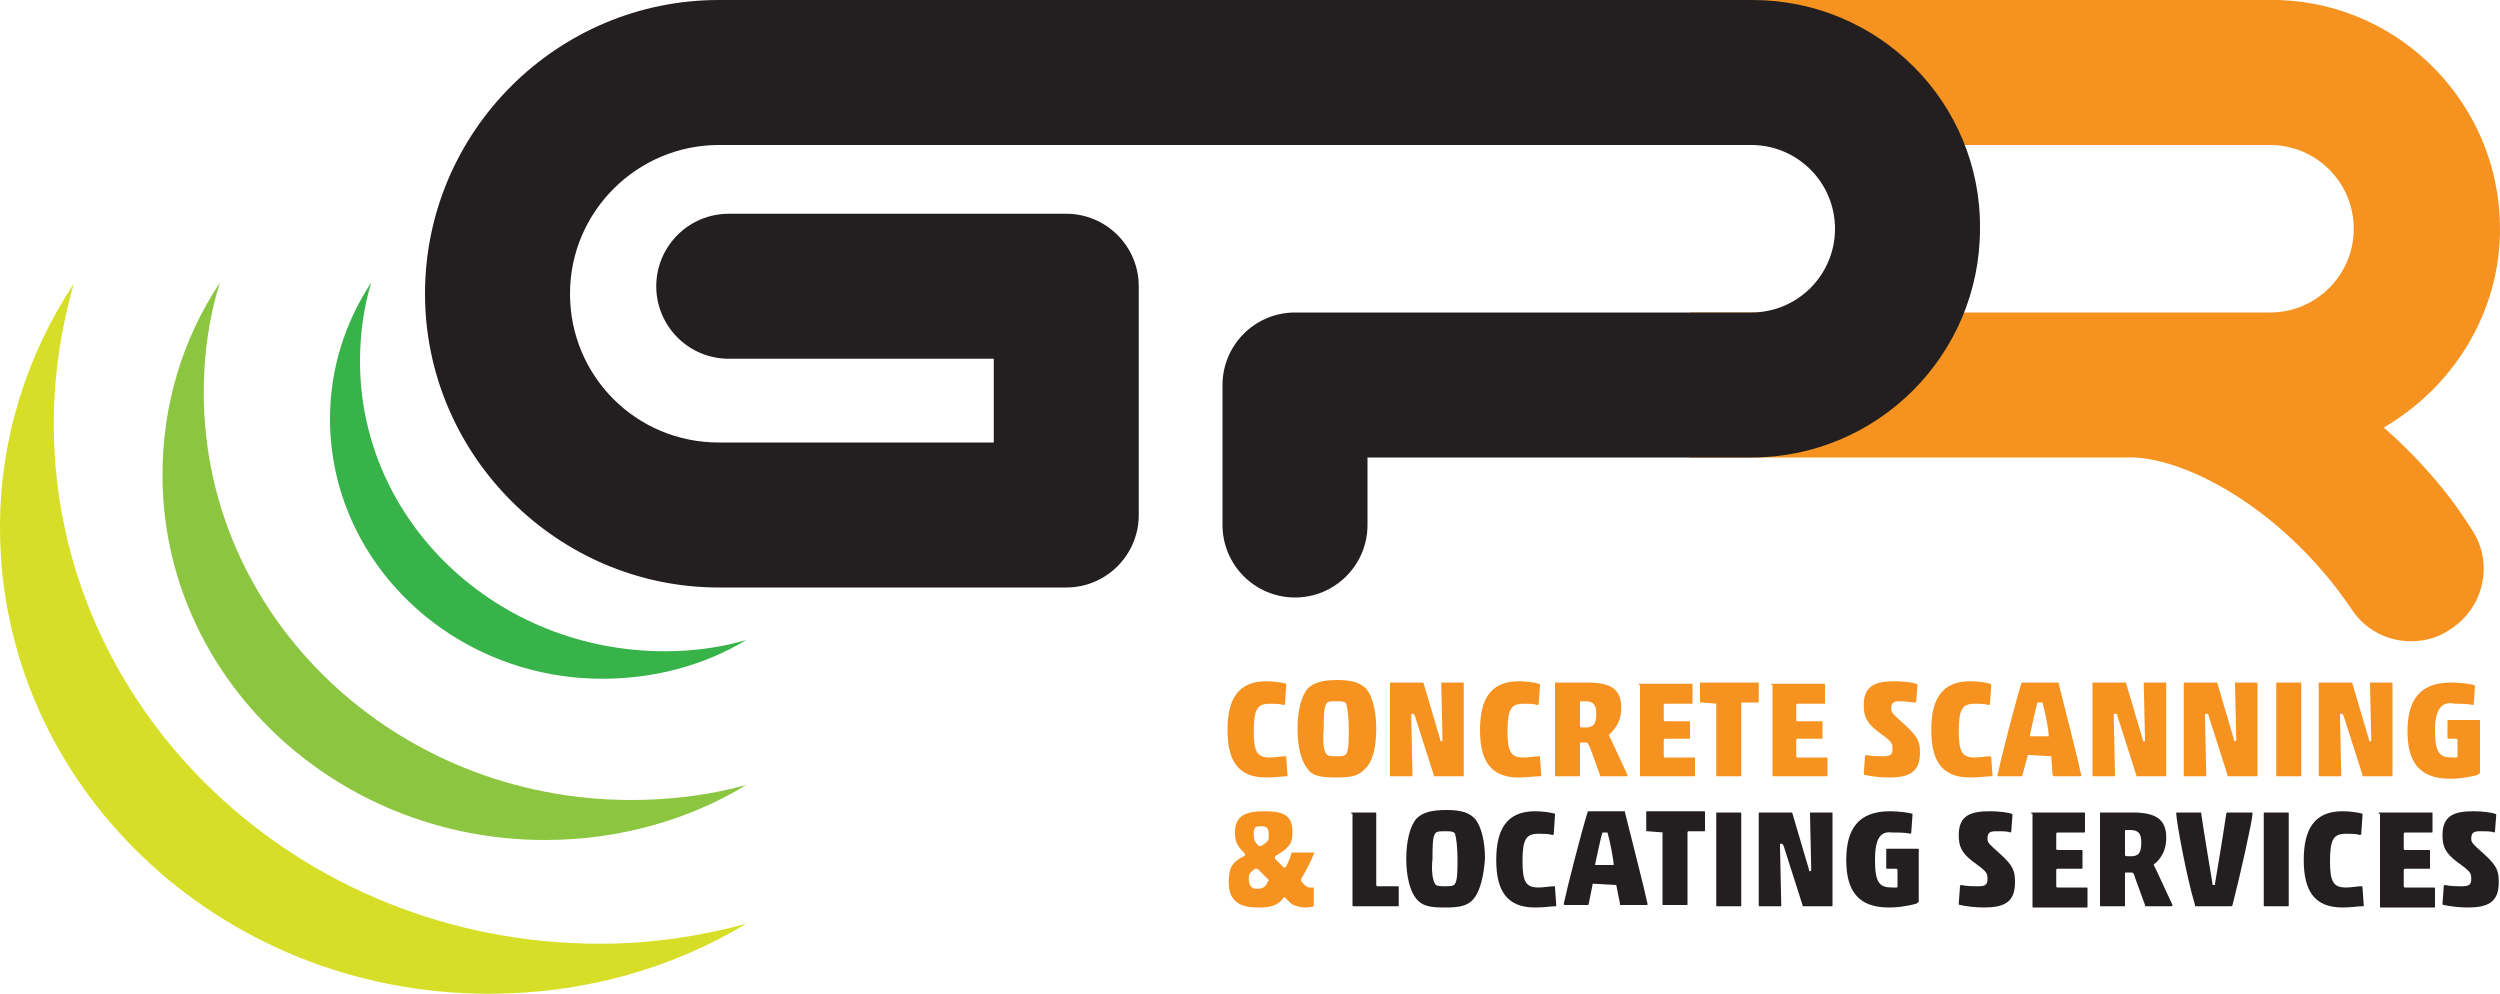 <?xml version="1.0" encoding="utf-8"?>
<!-- Generator: Adobe Illustrator 21.0.2, SVG Export Plug-In . SVG Version: 6.00 Build 0)  -->
<svg version="1.1" id="Layer_1" xmlns="http://www.w3.org/2000/svg" xmlns:xlink="http://www.w3.org/1999/xlink" x="0px" y="0px"
	 width="200px" height="79.5px" viewBox="0 0 200 79.5" style="enable-background:new 0 0 200 79.5;" xml:space="preserve">
<style type="text/css">
	.st0{fill:#F69320;}
	.st1{fill:#231F20;}
	.st2{fill:#D7DE27;}
	.st3{fill:#8CC540;}
	.st4{fill:#38B34A;}
</style>
<path class="st0" d="M190.7,34.2c5.5-3.2,9.3-9.1,9.3-15.9c0-9.9-7.9-18-17.7-18.3c-0.2,0-0.4,0-0.6,0h-46.4c-3.2,0-5.8,2.6-5.8,5.8
	c0,3.2,2.6,5.8,5.8,5.8h45.9l0,0c0.1,0,0.3,0,0.4,0c3.7,0,6.7,3,6.7,6.7c0,3.7-3,6.7-6.7,6.7h-46.4v11.6h34.9
	c4.5-0.2,12.6,4.1,18,12.1c1.1,1.7,2.9,2.6,4.8,2.6c1.1,0,2.2-0.3,3.2-1c2.7-1.8,3.4-5.4,1.6-8C195.7,39.1,193.2,36.4,190.7,34.2"/>
<path class="st1" d="M140.2,0H57.5C44.6,0,34,10.5,34,23.5C34,36.4,44.6,47,57.5,47h27.8c3.2,0,5.8-2.6,5.8-5.8V22.9
	c0-3.2-2.6-5.8-5.8-5.8h-27c-3.2,0-5.8,2.6-5.8,5.8c0,3.2,2.6,5.8,5.8,5.8h21.2v6.7h-22c-6.6,0-11.9-5.3-11.9-11.9
	S51,11.6,57.5,11.6h82.6c3.7,0,6.7,3,6.7,6.7c0,3.7-3,6.7-6.7,6.7h-36.5c-3.2,0-5.8,2.6-5.8,5.8v11.2c0,3.2,2.6,5.8,5.8,5.8
	c3.2,0,5.8-2.6,5.8-5.8v-5.4h30.7c10.1,0,18.3-8.2,18.3-18.3C158.5,8.2,150.3,0,140.2,0"/>
<path class="st2" d="M48,75.5c-24.1,0-43.7-18.6-43.7-41.6c0-3.9,0.6-7.7,1.6-11.2C2.2,28.3,0,35,0,42.2c0,20.6,17.5,37.3,39.1,37.3
	c7.6,0,14.6-2,20.6-5.6C56,74.9,52.1,75.5,48,75.5"/>
<path class="st3" d="M50.5,64c-18.9,0-34.2-14.6-34.2-32.6c0-3,0.4-6,1.3-8.8C14.6,27.1,13,32.4,13,38c0,16.1,13.7,29.2,30.6,29.2
	c5.9,0,11.5-1.6,16.1-4.4C56.8,63.6,53.7,64,50.5,64"/>
<path class="st4" d="M53.2,52.1c-13.5,0-24.4-10.4-24.4-23.2c0-2.2,0.3-4.3,0.9-6.3c-2.1,3.2-3.3,6.9-3.3,10.9
	c0,11.5,9.8,20.8,21.8,20.8c4.2,0,8.2-1.1,11.5-3.1C57.7,51.8,55.4,52.1,53.2,52.1"/>
<path class="st0" d="M101.3,62.2c-2.3,0-3.1-1.4-3.1-3.8c0-2.4,0.8-3.9,3.1-3.9c0.6,0,1.3,0.1,1.6,0.2c0,0,0,0,0,0.1l-0.1,1.5
	c0,0,0,0.1-0.1,0.1c-0.3-0.1-0.8-0.1-1.1-0.1c-1,0-1.3,0.4-1.3,2.2c0,1.7,0.3,2.1,1.3,2.1c0.4,0,0.9-0.1,1.2-0.1
	c0.1,0,0.1,0,0.1,0.1l0.1,1.4c0,0.1,0,0.1-0.1,0.1C102.6,62.1,102.1,62.2,101.3,62.2"/>
<path class="st0" d="M109.2,61.5c-0.5,0.6-1.2,0.7-2.3,0.7c-1.2,0-1.9-0.1-2.3-0.7c-0.5-0.6-0.8-1.8-0.8-3.2c0-1.4,0.3-2.6,0.8-3.2
	c0.5-0.5,1.2-0.7,2.4-0.7c1.1,0,1.8,0.2,2.3,0.7c0.5,0.6,0.8,1.8,0.8,3.2C110.1,59.8,109.8,61,109.2,61.5 M106.1,60.3
	c0.1,0.2,0.4,0.2,0.8,0.2c0.4,0,0.7,0,0.8-0.2c0.2-0.3,0.2-1.1,0.2-2c0-0.9-0.1-1.7-0.2-2c-0.1-0.2-0.4-0.2-0.8-0.2s-0.7,0-0.8,0.2
	c-0.2,0.3-0.2,1.1-0.2,2C105.8,59.3,105.9,60.1,106.1,60.3"/>
<path class="st0" d="M114.8,62.1c-0.1,0-0.1,0-0.1-0.1l-1.5-4.7c-0.1-0.2-0.1-0.2-0.2-0.2s-0.1,0-0.1,0.2l0.1,4.7
	c0,0.1,0,0.1-0.1,0.1h-1.6c-0.1,0-0.1,0-0.1-0.1v-7.3c0-0.1,0-0.1,0.1-0.1h2.5c0.1,0,0.1,0.1,0.1,0.1l1.3,4.4c0,0.2,0.1,0.2,0.1,0.2
	c0,0,0.1,0,0.1-0.1l-0.1-4.5c0-0.1,0-0.1,0.1-0.1h1.6c0.1,0,0.1,0,0.1,0.1V62c0,0.1,0,0.1-0.1,0.1H114.8z"/>
<path class="st0" d="M121.5,62.2c-2.3,0-3.1-1.4-3.1-3.8c0-2.4,0.8-3.9,3.1-3.9c0.6,0,1.3,0.1,1.6,0.2c0,0,0.1,0,0.1,0.1l-0.1,1.5
	c0,0,0,0.1-0.1,0.1c-0.3-0.1-0.7-0.1-1.1-0.1c-1,0-1.3,0.4-1.3,2.2c0,1.7,0.3,2.1,1.3,2.1c0.4,0,0.9-0.1,1.2-0.1
	c0.1,0,0.1,0,0.1,0.1l0.1,1.4c0,0.1,0,0.1-0.1,0.1C122.7,62.1,122.2,62.2,121.5,62.2"/>
<path class="st0" d="M127.2,59.8c-0.2-0.4-0.2-0.4-0.3-0.4h-0.4c-0.1,0-0.1,0-0.1,0.1V62c0,0.1,0,0.1-0.1,0.1h-1.8
	c-0.1,0-0.1,0-0.1-0.1v-7.3c0-0.1,0-0.1,0.1-0.1h2.5c1.8,0,2.7,0.5,2.7,2c0,0.9-0.3,1.5-0.8,2c-0.1,0.1-0.2,0.2-0.2,0.2
	c0,0,0.1,0.2,0.2,0.4l1.3,2.8c0,0.1,0,0.1-0.1,0.1h-2c-0.1,0-0.1,0-0.1-0.1L127.2,59.8z M127.7,57.1c0-0.7-0.2-1-0.9-1h-0.2
	c-0.2,0-0.2,0-0.2,0.1v1.9c0,0.1,0.1,0.1,0.4,0.1C127.5,58.2,127.7,57.9,127.7,57.1"/>
<path class="st0" d="M131.1,54.8c0-0.1,0-0.1,0.1-0.1h4.1c0.1,0,0.1,0,0.1,0.1v1.4c0,0.1,0,0.1-0.1,0.1h-2.1c0,0-0.1,0-0.1,0.1v1.2
	c0,0,0,0.1,0.1,0.1h1.9c0.1,0,0.1,0,0.1,0.1V59c0,0.1,0,0.1-0.1,0.1h-1.9c0,0-0.1,0-0.1,0.1v1.3c0,0,0,0.1,0.1,0.1h2.3
	c0.1,0,0.1,0,0.1,0.1V62c0,0.1,0,0.1-0.1,0.1h-4.2c-0.1,0-0.1,0-0.1-0.1V54.8z"/>
<path class="st0" d="M137.4,56.3C137.4,56.3,137.4,56.3,137.4,56.3l-1.3-0.1c-0.1,0-0.1,0-0.1-0.1v-1.4c0-0.1,0-0.1,0.1-0.1h4.5
	c0.1,0,0.1,0,0.1,0.1v1.4c0,0.1,0,0.1-0.1,0.1h-1.2c0,0-0.1,0-0.1,0.1V62c0,0.1,0,0.1-0.1,0.1h-1.8c-0.1,0-0.1,0-0.1-0.1V56.3z"/>
<path class="st0" d="M141.7,54.8c0-0.1,0-0.1,0.1-0.1h4.1c0.1,0,0.1,0,0.1,0.1v1.4c0,0.1,0,0.1-0.1,0.1h-2.1c0,0-0.1,0-0.1,0.1v1.2
	c0,0,0,0.1,0.1,0.1h1.9c0.1,0,0.1,0,0.1,0.1V59c0,0.1,0,0.1-0.1,0.1h-1.9c0,0-0.1,0-0.1,0.1v1.3c0,0,0,0.1,0.1,0.1h2.3
	c0.1,0,0.1,0,0.1,0.1V62c0,0.1,0,0.1-0.1,0.1h-4.2c-0.1,0-0.1,0-0.1-0.1V54.8z"/>
<path class="st0" d="M152,56.1c-0.5,0-0.7,0.1-0.7,0.6c0,0.3,0.1,0.4,1,1.2c1.1,1,1.3,1.4,1.3,2.3c0,1.6-0.9,2-2.5,2
	c-0.7,0-1.4-0.1-1.9-0.2c0,0-0.1,0-0.1-0.1l0.1-1.4c0,0,0-0.1,0.1-0.1c0.4,0.1,1,0.1,1.4,0.1c0.6,0,0.7-0.2,0.7-0.6
	c0-0.5-0.1-0.6-1.2-1.4c-0.9-0.7-1.1-1.2-1.1-2.1c0-1.6,1-1.9,2.5-1.9c0.7,0,1.4,0.1,1.7,0.2c0.1,0,0.1,0.1,0.1,0.1l-0.1,1.3
	c0,0,0,0.1-0.1,0.1C153,56.2,152.5,56.1,152,56.1"/>
<path class="st0" d="M157.6,62.2c-2.3,0-3.1-1.4-3.1-3.8c0-2.4,0.8-3.9,3.1-3.9c0.7,0,1.3,0.1,1.6,0.2c0,0,0.1,0,0.1,0.1l-0.1,1.5
	c0,0,0,0.1-0.1,0.1c-0.3-0.1-0.8-0.1-1.1-0.1c-1,0-1.3,0.4-1.3,2.2c0,1.7,0.3,2.1,1.3,2.1c0.4,0,0.9-0.1,1.2-0.1c0,0,0.1,0,0.1,0.1
	l0.1,1.4c0,0.1,0,0.1-0.1,0.1C158.9,62.1,158.4,62.2,157.6,62.2"/>
<path class="st0" d="M164.1,60.5C164.1,60.4,164.1,60.4,164.1,60.5l-1.8-0.1c-0.1,0-0.1,0-0.1,0.1l-0.4,1.5c0,0.1-0.1,0.1-0.1,0.1
	h-1.8c-0.1,0-0.1,0-0.1-0.1c0.3-1.4,1.4-5.7,1.9-7.3c0-0.1,0.1-0.1,0.1-0.1h2.8c0.1,0,0.1,0,0.1,0.1c0.4,1.6,1.6,6.3,1.8,7.3
	c0,0.1,0,0.1-0.1,0.1h-2c-0.1,0-0.1,0-0.2-0.1L164.1,60.5z M163.9,58.9C163.9,58.9,163.9,58.9,163.9,58.9c0-0.5-0.3-2-0.5-2.7
	c0,0,0,0-0.2,0c-0.1,0-0.2,0-0.2,0c-0.2,0.6-0.5,2.2-0.6,2.6c0,0,0,0.1,0,0.1H163.9z"/>
<path class="st0" d="M171,62.1c-0.1,0-0.1,0-0.1-0.1l-1.5-4.7c0-0.2-0.1-0.2-0.2-0.2c-0.1,0-0.1,0-0.1,0.2l0.1,4.7
	c0,0.1,0,0.1-0.1,0.1h-1.6c-0.1,0-0.1,0-0.1-0.1v-7.3c0-0.1,0-0.1,0.1-0.1h2.5c0.1,0,0.1,0.1,0.1,0.1l1.3,4.4c0,0.2,0.1,0.2,0.1,0.2
	c0.1,0,0.1,0,0.1-0.1l-0.1-4.5c0-0.1,0-0.1,0.1-0.1h1.6c0.1,0,0.1,0,0.1,0.1V62c0,0.1,0,0.1-0.1,0.1H171z"/>
<path class="st0" d="M178.3,62.1c-0.1,0-0.1,0-0.1-0.1l-1.5-4.7c0-0.2-0.1-0.2-0.2-0.2c-0.1,0-0.1,0-0.1,0.2l0.1,4.7
	c0,0.1,0,0.1-0.1,0.1h-1.6c-0.1,0-0.1,0-0.1-0.1v-7.3c0-0.1,0-0.1,0.1-0.1h2.5c0.1,0,0.1,0.1,0.1,0.1l1.3,4.4c0,0.2,0.1,0.2,0.1,0.2
	c0,0,0.1,0,0.1-0.1l-0.1-4.5c0-0.1,0-0.1,0.1-0.1h1.6c0.1,0,0.1,0,0.1,0.1V62c0,0.1,0,0.1-0.1,0.1H178.3z"/>
<path class="st0" d="M182.2,62.1c-0.1,0-0.1,0-0.1-0.1v-7.3c0-0.1,0-0.1,0.1-0.1h1.8c0.1,0,0.1,0,0.1,0.1V62c0,0.1,0,0.1-0.1,0.1
	H182.2z"/>
<path class="st0" d="M189.1,62.1c-0.1,0-0.1,0-0.1-0.1l-1.5-4.7c-0.1-0.2-0.1-0.2-0.2-0.2c-0.1,0-0.1,0-0.1,0.2l0.1,4.7
	c0,0.1,0,0.1-0.1,0.1h-1.6c-0.1,0-0.1,0-0.1-0.1v-7.3c0-0.1,0-0.1,0.1-0.1h2.5c0.1,0,0.1,0.1,0.1,0.1l1.3,4.4c0,0.2,0.1,0.2,0.1,0.2
	c0.1,0,0.1,0,0.1-0.1l-0.1-4.5c0-0.1,0-0.1,0.1-0.1h1.6c0.1,0,0.1,0,0.1,0.1V62c0,0.1,0,0.1-0.1,0.1H189.1z"/>
<path class="st0" d="M194.8,58.4c0,1.9,0.4,2.2,1.4,2.2c0.1,0,0.2,0,0.3,0c0.1,0,0.1,0,0.1-0.1v-1.3c0,0,0-0.1-0.1-0.1h-0.6
	c-0.1,0-0.1,0-0.1-0.1v-1.3c0-0.1,0-0.1,0.1-0.1h2.4c0.1,0,0.1,0,0.1,0.1v4.1c0,0.1-0.1,0.1-0.2,0.2c-0.4,0.1-1.2,0.3-2.2,0.3
	c-2.5,0-3.4-1.4-3.4-3.8c0-2.4,0.9-3.9,3.5-3.9c0.6,0,1.5,0.1,1.8,0.2c0,0,0.1,0,0.1,0.1l-0.1,1.4c0,0,0,0.1-0.1,0.1
	c-0.3-0.1-1-0.1-1.4-0.1C195.5,56.1,194.8,56.5,194.8,58.4"/>
<path class="st0" d="M103.2,72.2l-0.4-0.4c0,0-0.1,0-0.1,0c-0.5,0.7-1.1,0.8-2.1,0.8c-1.4,0-2.3-0.5-2.3-2c0-1.1,0.2-1.6,1.2-2.1
	c0,0,0.1,0,0.1-0.1c0-0.1,0-0.1,0-0.1c-0.6-0.6-0.8-0.9-0.8-1.7c0-1.4,0.9-1.7,2.4-1.7c1.6,0,2.2,0.4,2.2,1.7c0,1-0.4,1.3-1.4,1.9
	c0,0,0,0,0,0.1s0,0.1,0,0.1l0.7,0.7c0,0,0.1,0,0.1,0c0,0,0,0,0.1-0.1c0.1-0.2,0.3-0.6,0.4-1c0-0.1,0.1-0.1,0.1-0.1h1.7
	c0.1,0,0.1,0.1,0,0.1c-0.2,0.6-0.7,1.5-1,2c0,0,0,0.1,0,0.1c0,0,0,0,0,0.1c0.4,0.5,0.6,0.5,0.7,0.5c0.1,0,0.1,0,0.2,0
	c0,0,0.1,0,0.1,0v1.4c0,0.1,0,0.1,0,0.1c-0.3,0.1-0.6,0.1-0.8,0.1C103.6,72.5,103.4,72.4,103.2,72.2 M101.5,70.4l-0.9-0.9
	c0,0,0,0-0.1,0s-0.1,0-0.1,0c-0.4,0.3-0.5,0.4-0.5,0.8c0,0.5,0.2,0.8,0.6,0.8c0.5,0,0.7-0.1,0.9-0.5c0-0.1,0-0.1,0-0.1
	C101.5,70.5,101.5,70.5,101.5,70.4 M100.9,66.1c-0.5,0-0.6,0.1-0.6,0.6c0,0.2,0,0.4,0.1,0.6c0.1,0.2,0.3,0.4,0.4,0.4
	c0.1,0,0.4-0.2,0.6-0.4c0.1-0.1,0.1-0.3,0.1-0.5C101.5,66.3,101.4,66.1,100.9,66.1"/>
<path class="st1" d="M108.1,65.1c0-0.1,0-0.1,0.1-0.1h1.8c0.1,0,0.1,0,0.1,0.1v5.7c0,0,0,0.1,0.1,0.1h1.6c0.1,0,0.1,0,0.1,0.1v1.4
	c0,0.1,0,0.1-0.1,0.1h-3.5c-0.1,0-0.1,0-0.1-0.1V65.1z"/>
<path class="st1" d="M117.9,71.9c-0.5,0.6-1.2,0.7-2.3,0.7c-1.2,0-1.8-0.1-2.3-0.7c-0.5-0.6-0.8-1.8-0.8-3.2c0-1.4,0.3-2.6,0.8-3.2
	c0.5-0.5,1.2-0.7,2.4-0.7c1.2,0,1.8,0.2,2.3,0.7c0.5,0.6,0.8,1.8,0.8,3.2C118.7,70.1,118.4,71.3,117.9,71.9 M114.8,70.7
	c0.1,0.2,0.4,0.2,0.8,0.2c0.4,0,0.7,0,0.8-0.2c0.2-0.3,0.2-1.1,0.2-2c0-0.9-0.1-1.7-0.2-2c-0.1-0.2-0.4-0.2-0.8-0.2
	c-0.4,0-0.7,0-0.8,0.2c-0.2,0.3-0.2,1.1-0.2,2C114.5,69.6,114.6,70.4,114.8,70.7"/>
<path class="st1" d="M122.8,72.6c-2.3,0-3.1-1.4-3.1-3.8c0-2.4,0.8-3.9,3.1-3.9c0.6,0,1.3,0.1,1.6,0.2c0,0,0,0,0,0.1l-0.1,1.5
	c0,0,0,0.1-0.1,0.1c-0.3-0.1-0.8-0.1-1.1-0.1c-1,0-1.3,0.4-1.3,2.2c0,1.7,0.3,2.1,1.3,2.1c0.4,0,0.9-0.1,1.2-0.1
	c0.1,0,0.1,0,0.1,0.1l0.1,1.4c0,0.1,0,0.1-0.1,0.1C124.1,72.5,123.6,72.6,122.8,72.6"/>
<path class="st1" d="M129.3,70.8C129.3,70.7,129.3,70.7,129.3,70.8l-1.8-0.1c-0.1,0-0.1,0-0.1,0.1l-0.3,1.5c0,0.1-0.1,0.1-0.1,0.1
	h-1.8c0,0-0.1,0-0.1-0.1c0.3-1.4,1.4-5.7,1.9-7.3c0-0.1,0.1-0.1,0.1-0.1h2.8c0.1,0,0.1,0,0.1,0.1c0.4,1.6,1.6,6.3,1.8,7.3
	c0,0.1,0,0.1-0.1,0.1h-2c-0.1,0-0.1,0-0.1-0.1L129.3,70.8z M129.1,69.3C129.1,69.3,129.1,69.3,129.1,69.3c0-0.5-0.3-2-0.5-2.7
	c0,0,0,0-0.2,0s-0.2,0-0.2,0c-0.2,0.6-0.5,2.2-0.6,2.6c0,0,0,0,0,0H129.1z"/>
<path class="st1" d="M133.1,66.6C133.1,66.6,133.1,66.6,133.1,66.6l-1.3-0.1c-0.1,0-0.1,0-0.1-0.1v-1.4c0-0.1,0-0.1,0.1-0.1h4.5
	c0.1,0,0.1,0,0.1,0.1v1.4c0,0.1,0,0.1-0.1,0.1h-1.2c0,0-0.1,0-0.1,0.1v5.7c0,0.1,0,0.1-0.1,0.1h-1.8c-0.1,0-0.1,0-0.1-0.1V66.6z"/>
<path class="st1" d="M137.4,72.5c-0.1,0-0.1,0-0.1-0.1v-7.3c0-0.1,0-0.1,0.1-0.1h1.8c0.1,0,0.1,0,0.1,0.1v7.3c0,0.1,0,0.1-0.1,0.1
	H137.4z"/>
<path class="st1" d="M144.3,72.5c-0.1,0-0.1,0-0.1-0.1l-1.5-4.7c-0.1-0.2-0.1-0.2-0.2-0.2c-0.1,0-0.1,0-0.1,0.2l0.1,4.7
	c0,0.1,0,0.1-0.1,0.1h-1.6c-0.1,0-0.1,0-0.1-0.1v-7.3c0-0.1,0-0.1,0.1-0.1h2.5c0.1,0,0.1,0.1,0.1,0.1l1.3,4.4c0,0.2,0.1,0.2,0.1,0.2
	c0,0,0.1,0,0.1-0.1l-0.1-4.5c0-0.1,0-0.1,0.1-0.1h1.6c0.1,0,0.1,0,0.1,0.1v7.3c0,0.1,0,0.1-0.1,0.1H144.3z"/>
<path class="st1" d="M150,68.8c0,1.9,0.4,2.2,1.4,2.2c0.1,0,0.3,0,0.3,0c0.1,0,0.1,0,0.1-0.1v-1.3c0,0,0-0.1-0.1-0.1h-0.7
	c-0.1,0-0.1,0-0.1-0.1V68c0-0.1,0-0.1,0.1-0.1h2.4c0.1,0,0.1,0,0.1,0.1v4.1c0,0.1-0.1,0.1-0.2,0.2c-0.4,0.1-1.2,0.3-2.2,0.3
	c-2.5,0-3.4-1.4-3.4-3.8c0-2.4,0.9-3.9,3.5-3.9c0.6,0,1.5,0.1,1.8,0.2c0,0,0,0,0,0.1l-0.1,1.4c0,0,0,0.1-0.1,0.1
	c-0.3-0.1-1-0.1-1.4-0.1C150.6,66.5,150,66.8,150,68.8"/>
<path class="st1" d="M159.7,66.5c-0.5,0-0.7,0.1-0.7,0.6c0,0.3,0.1,0.4,1,1.2c1.1,1,1.2,1.4,1.2,2.3c0,1.6-0.9,2-2.5,2
	c-0.7,0-1.4-0.1-1.9-0.2c0,0-0.1,0-0.1-0.1l0.1-1.4c0,0,0-0.1,0.1-0.1c0.4,0.1,1,0.1,1.4,0.1c0.6,0,0.7-0.2,0.7-0.6
	c0-0.5-0.1-0.6-1.2-1.4c-0.9-0.7-1.1-1.2-1.1-2.1c0-1.6,1-1.9,2.5-1.9c0.7,0,1.5,0.1,1.7,0.2c0.1,0,0.1,0.1,0.1,0.1l-0.1,1.3
	c0,0,0,0.1-0.1,0.1C160.7,66.5,160.2,66.5,159.7,66.5"/>
<path class="st1" d="M162.5,65.1c0-0.1,0-0.1,0.1-0.1h4.1c0.1,0,0.1,0,0.1,0.1v1.4c0,0.1,0,0.1-0.1,0.1h-2.1c0,0-0.1,0-0.1,0.1v1.2
	c0,0,0,0.1,0.1,0.1h1.9c0.1,0,0.1,0,0.1,0.1v1.3c0,0.1,0,0.1-0.1,0.1h-1.9c0,0-0.1,0-0.1,0.1v1.3c0,0,0,0.1,0.1,0.1h2.3
	c0.1,0,0.1,0,0.1,0.1v1.4c0,0.1,0,0.1-0.1,0.1h-4.2c-0.1,0-0.1,0-0.1-0.1V65.1z"/>
<path class="st1" d="M170.8,70.2c-0.1-0.4-0.2-0.4-0.3-0.4h-0.4c-0.1,0-0.1,0-0.1,0.1v2.5c0,0.1,0,0.1-0.1,0.1h-1.8
	c-0.1,0-0.1,0-0.1-0.1v-7.3c0-0.1,0-0.1,0.1-0.1h2.5c1.8,0,2.7,0.5,2.7,2c0,0.9-0.3,1.5-0.8,2c-0.1,0.1-0.2,0.1-0.2,0.2
	c0,0,0.1,0.2,0.2,0.4l1.3,2.8c0,0,0,0.1-0.1,0.1h-2c-0.1,0-0.1,0-0.1-0.1L170.8,70.2z M171.3,67.4c0-0.7-0.2-1-0.9-1h-0.2
	c-0.2,0-0.2,0-0.2,0.1v1.9c0,0.1,0.1,0.1,0.5,0.1C171.1,68.5,171.3,68.2,171.3,67.4"/>
<path class="st1" d="M176,65c0.1,0,0.1,0,0.1,0.1c0.2,1.4,0.7,4.4,0.9,5.6c0,0.1,0,0.1,0.1,0.1c0.1,0,0.1,0,0.1-0.1
	c0.2-1.2,0.7-4.2,0.9-5.6c0-0.1,0.1-0.1,0.2-0.1h1.8c0.1,0,0.1,0,0.1,0.1c0,0.5-1,5-1.6,7.3c0,0.1-0.1,0.1-0.2,0.1h-2.7
	c-0.1,0-0.1,0-0.1-0.1c-0.7-2.3-1.5-6.8-1.5-7.3c0-0.1,0-0.1,0.1-0.1H176z"/>
<path class="st1" d="M181.2,72.5c-0.1,0-0.1,0-0.1-0.1v-7.3c0-0.1,0-0.1,0.1-0.1h1.8c0.1,0,0.1,0,0.1,0.1v7.3c0,0.1,0,0.1-0.1,0.1
	H181.2z"/>
<path class="st1" d="M187.4,72.6c-2.3,0-3.1-1.4-3.1-3.8c0-2.4,0.8-3.9,3.1-3.9c0.6,0,1.3,0.1,1.6,0.2c0,0,0,0,0,0.1l-0.1,1.5
	c0,0,0,0.1-0.1,0.1c-0.3-0.1-0.8-0.1-1.1-0.1c-1,0-1.3,0.4-1.3,2.2c0,1.7,0.3,2.1,1.3,2.1c0.4,0,0.9-0.1,1.2-0.1
	c0.1,0,0.1,0,0.1,0.1l0.1,1.4c0,0.1,0,0.1-0.1,0.1C188.6,72.5,188.1,72.6,187.4,72.6"/>
<path class="st1" d="M190.3,65.1c0-0.1,0-0.1,0.1-0.1h4.1c0.1,0,0.1,0,0.1,0.1v1.4c0,0.1,0,0.1-0.1,0.1h-2.1c0,0-0.1,0-0.1,0.1v1.2
	c0,0,0,0.1,0.1,0.1h1.9c0.1,0,0.1,0,0.1,0.1v1.3c0,0.1,0,0.1-0.1,0.1h-1.9c0,0-0.1,0-0.1,0.1v1.3c0,0,0,0.1,0.1,0.1h2.3
	c0.1,0,0.1,0,0.1,0.1v1.4c0,0.1,0,0.1-0.1,0.1h-4.2c-0.1,0-0.1,0-0.1-0.1V65.1z"/>
<path class="st1" d="M198.4,66.5c-0.5,0-0.7,0.1-0.7,0.6c0,0.3,0.1,0.4,1,1.2c1.1,1,1.2,1.4,1.2,2.3c0,1.6-0.9,2-2.5,2
	c-0.7,0-1.4-0.1-1.9-0.2c0,0-0.1,0-0.1-0.1l0.1-1.4c0,0,0-0.1,0.1-0.1c0.4,0.1,1,0.1,1.4,0.1c0.6,0,0.7-0.2,0.7-0.6
	c0-0.5-0.1-0.6-1.2-1.4c-0.9-0.7-1.1-1.2-1.1-2.1c0-1.6,1-1.9,2.5-1.9c0.7,0,1.4,0.1,1.7,0.2c0.1,0,0.1,0.1,0.1,0.1l-0.1,1.3
	c0,0,0,0.1-0.1,0.1C199.4,66.5,198.9,66.5,198.4,66.5"/>
</svg>
